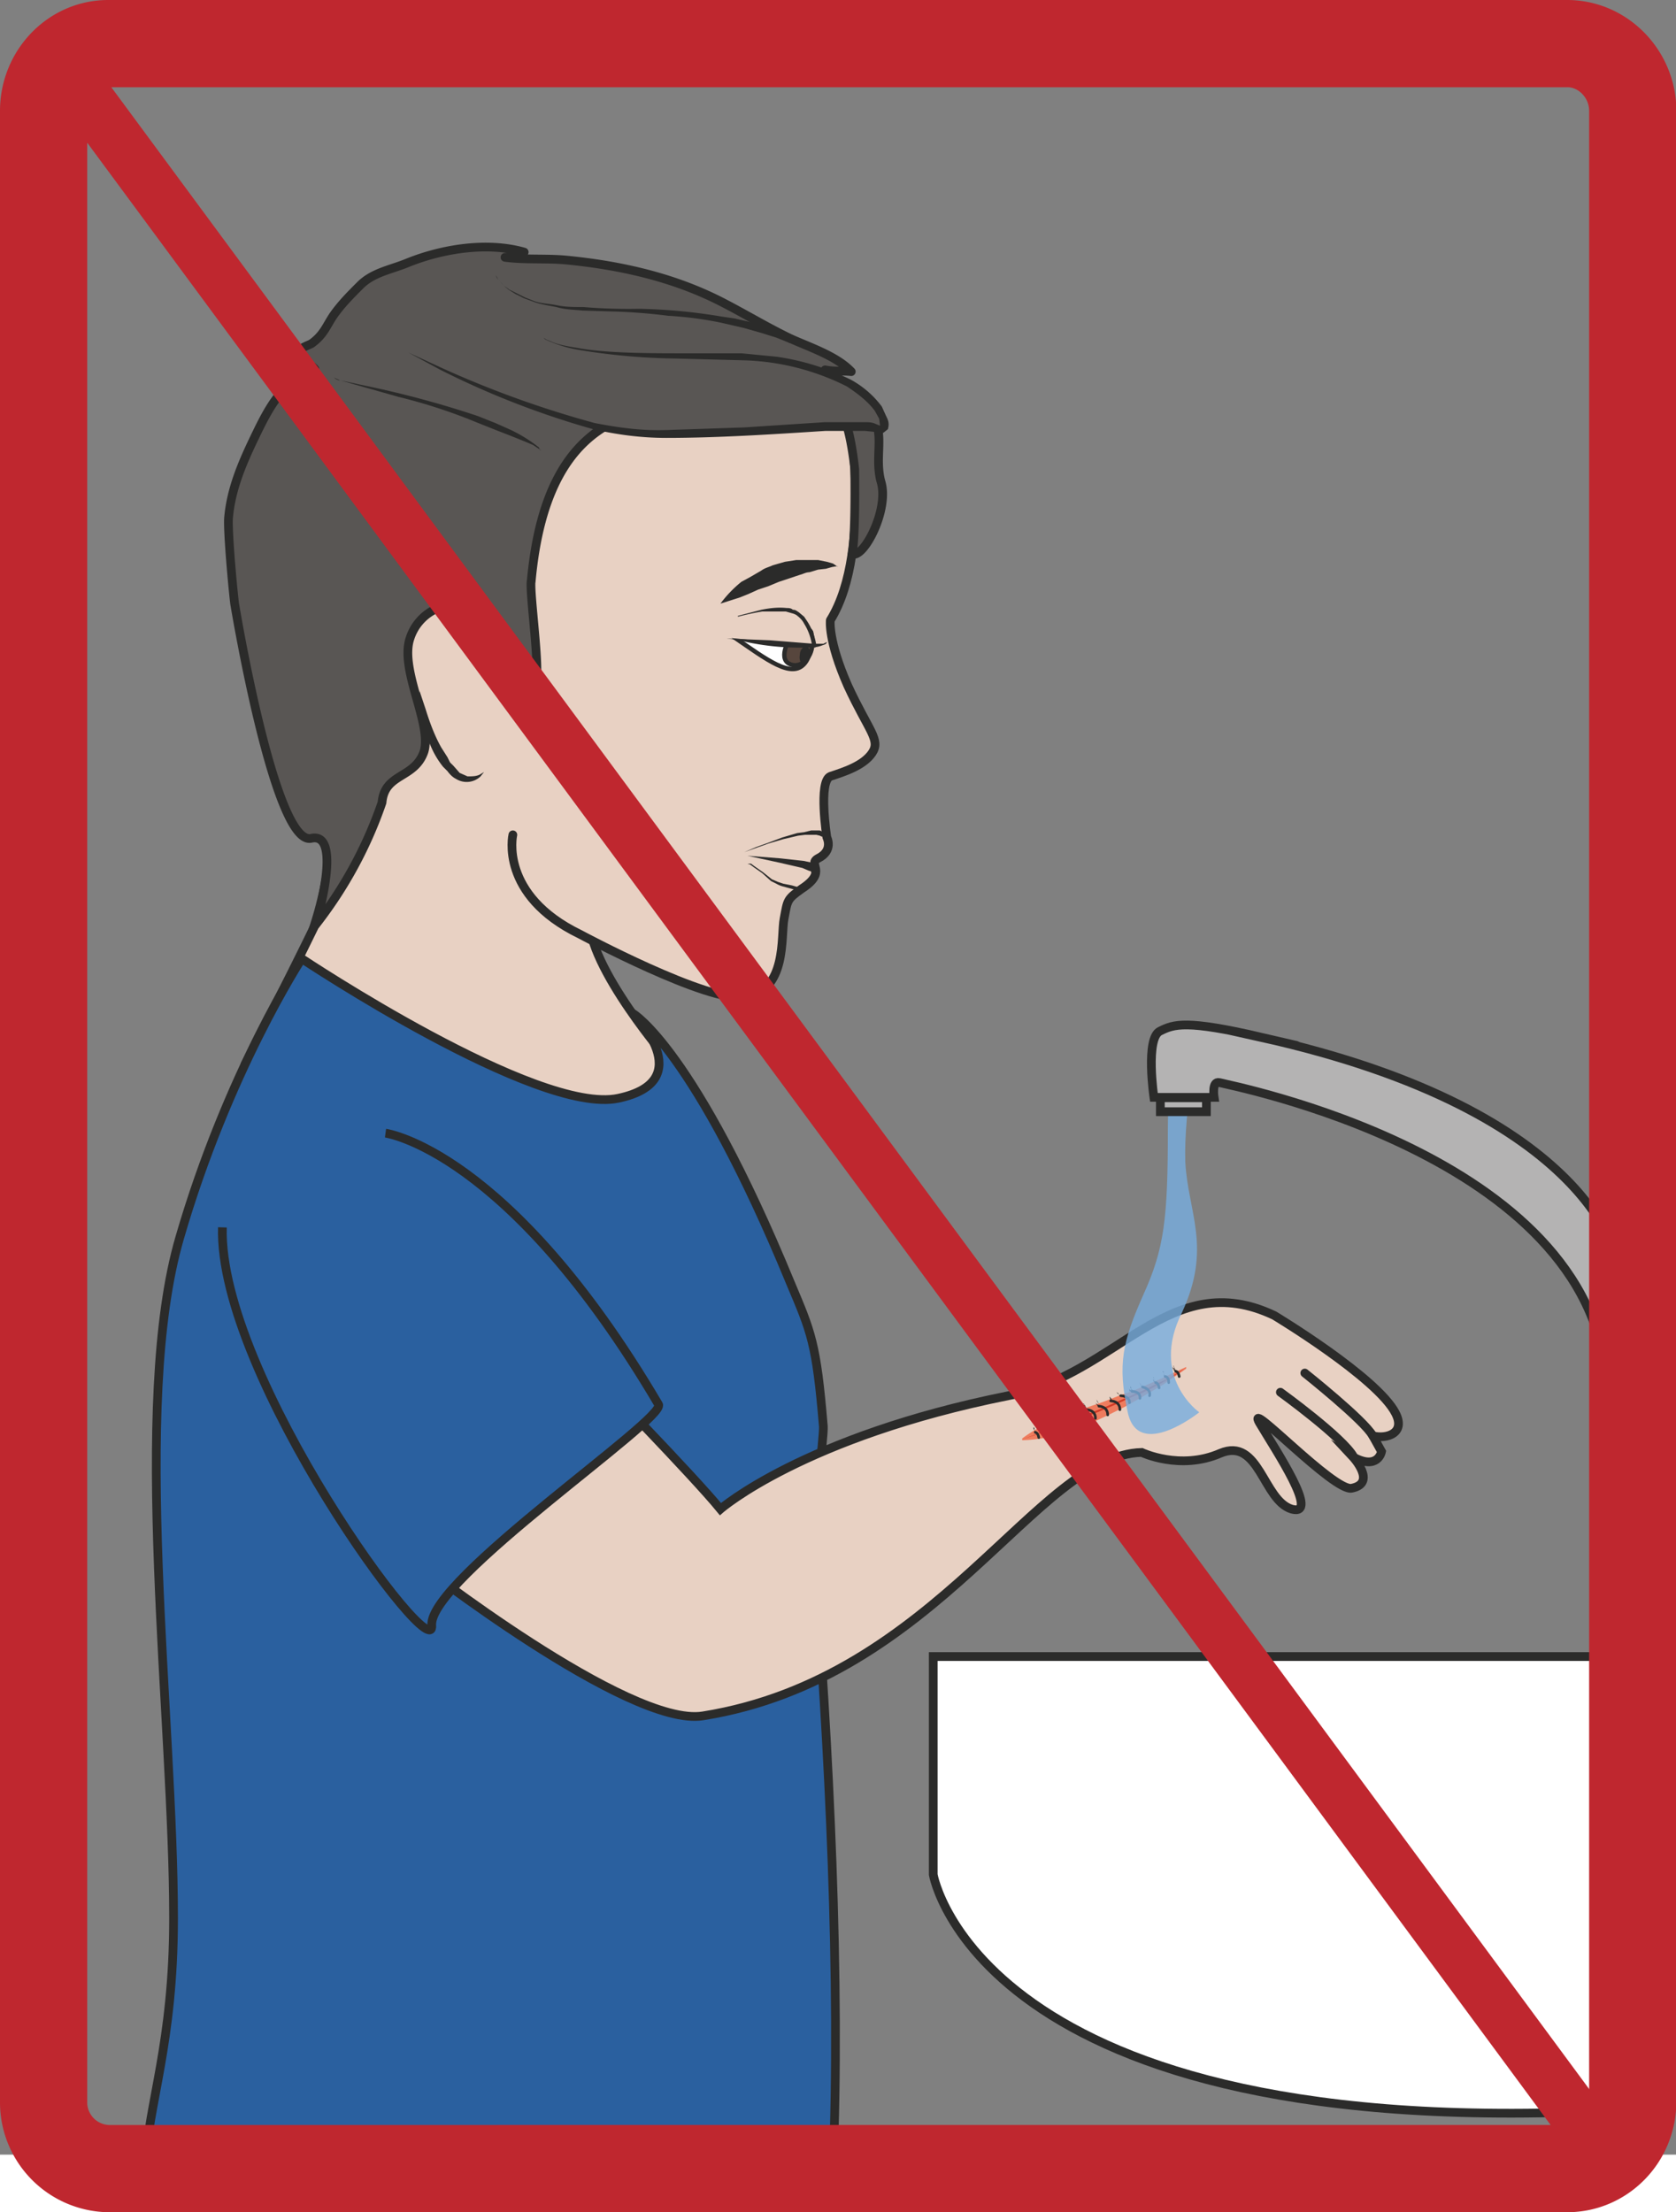 <svg xmlns="http://www.w3.org/2000/svg" viewBox="0 0 240.2 317"><rect x="0" y="0" width="240.2" height="317" fill="#808080" stroke="none"/><defs><clipPath id="a"><path d="M0 253.6h192.2V0H0v253.6z"/></clipPath><clipPath id="b"><path d="M0 253.6h192.2V0H0v253.6z"/></clipPath><clipPath id="c"><path d="M0 253.6h192.2V0H0v253.6z"/></clipPath><clipPath id="d"><path d="M0 253.6h192.2V0H0v253.6z"/></clipPath><clipPath id="e"><path d="M0 253.6h192.2V0H0v253.6z"/></clipPath><clipPath id="f"><path d="M0 253.6h192.2V0H0v253.6z"/></clipPath><clipPath id="g"><path d="M128.7 135.7h8.8V89.2h-8.8v46.5z"/></clipPath><clipPath id="h"><path d="M0 253.6h192.2V0H0v253.6z"/></clipPath><clipPath id="i"><path d="M0 253.6h192.2V0H0v253.6z"/></clipPath></defs><g clip-path="url(#a)" transform="matrix(1.25 0 0 -1.25 0 317)"><path d="M187.2 38.8v24.9H107v-25s5.5-32.3 83.4-26.7" stroke="#2b2b2a" stroke-miterlimit="10" fill="#fff"/></g><g clip-path="url(#b)" transform="matrix(1.25 0 0 -1.25 0 317)"><path d="M84.7 6.3c.5 10 .9 20.9 1.4 27.2 1 12.6 2 60.7 1.2 68.7-1 10.6-9.3 27-13.7 32.3-12.4 14.7-10.6 18.8-9.9 22.4l-25.1 8.8s-.2-4-.7-8.7a41 41 0 00-3.3-13.3s-6.1-13.3-9-27.8c-2.4-13-1.2-14.8 1-33.2 2-18.4 4.3-30.7.4-42.4-2.9-8.9-6.6-22.5-7-33.1" stroke="#2b2b2a" stroke-miterlimit="10" fill="#e8d1c3"/><path stroke-linejoin="round" d="M36.8 165.4s3.4-9.4-.6-17.7c-3.5-7.2-8.1-16.1-8.1-16.1s14-8.3 22.2-7.6c5.6.5 18.4-2.8 24.1-.3 2.7 1 1.7 9 1.7 9s-10.2 12-8.3 16.8" stroke="#2b2b2a" stroke-linecap="round" stroke-miterlimit="10" fill="#e8d1c3"/><path stroke-linejoin="round" d="M16.6 5c.4 7.5 3.3 14.3 3.3 28.7 0 23.1-4.9 58.8.7 78 5.5 19 14 32 14 32s27-18 36.3-16c9.4 2 1.7 9.7 1.7 9.7s7-4.1 18-30.8c2.4-5.7 3-6.9 3.8-16.5.1-1.1-1.3-12.3-1.2-13.5 1.9-23.3 3.2-50.3 2.3-71.6" stroke="#2b2b2a" stroke-miterlimit="10" fill="#2a609f"/></g><g clip-path="url(#c)" transform="matrix(1.25 0 0 -1.25 0 317)"><path stroke-linejoin="round" d="M58.8 157.9s-1.6-6.9 7.7-11.4M66.5 146.5s14.7-7.9 18.9-7.2c4.9.7 4.1 7 4.5 9 .4 2.1.3 2.2 2 3.4 3.1 2 .6 2.8 1.9 3.5 1.8.9 1 2.4 1 2.4s-1 6.4.4 7c1.5.5 3.8 1.2 4.8 2.7 1 1.5-.4 2.5-2.8 7.7-2.3 5.2-2 7.5-2 7.5 5.1 8.2 1.9 25.1 1.9 25.1s-8.5 8.1-30.6 8c-22.2-.3-28.6-25.2-28.5-36.6 0-11.3-1.2-7.2 2.7-20.2 1.1-3.7-2.9-5.6-4.5-11.1" stroke="#2b2b2a" stroke-linecap="round" stroke-miterlimit="10" fill="#e8d1c3"/><path d="M60.9 187c-.2-1.5 1.1-10.4.5-11.7-.4-.8-.2-.7-1-.7-.6 0-1.2.3-1.7.2.3 3.2-.1 8-3.7 9-1.8.6-3.3.9-5 0a5.6 5.6 0 01-3-3.4c-1.2-3.6 2.6-9.9 1.6-13-1.1-3.1-4.5-2.4-4.8-5.8a48 48 0 00-7.6-14s3.2 10.7-.5 9.9c-4.2-1-8.8 26.9-8.8 26.9-.2 1.6-.8 8.1-.7 9.8.3 3.5 1.7 6.6 3.2 9.7 1.6 3.3 3.1 6 6.7 7.4-.4.5-1.6 1.1-1.8 1.6-.3.7.8 1 1.4 1.3 1.4 1 1.7 2 2.5 3.2.9 1.3 2 2.4 3.1 3.5 1.5 1.5 3.6 1.8 5.5 2.6 4 1.6 9.1 2.4 13.3 1.2-.4-.4-1.7-.6-2.2-.6 2.2-.3 4.6-.1 6.9-.3 6.3-.6 12.6-2 18.3-5 2.5-1.3 5-2.8 7.5-4 2.2-1 5.3-2 7-3.8-1 .1-2 0-3 .2 1.8-1.4 3.8-2.8 5.2-4.8 1.8-2.4.4-5 1.2-8 1-3.2-2-8.9-3.3-8.3 0 0 .4 1.5.3 9.7 0 0-.7 7.3-2.4 7.2-1.6 0-9.8 2.5-14 1.2-6.6-1.9-18.8-.1-20.7-21.3" fill="#595654"/><path stroke-linejoin="round" d="M60.9 187c-.2-1.5 1.1-10.4.5-11.7-.4-.8-.2-.7-1-.7-.6 0-1.2.3-1.7.2.3 3.2-.1 8-3.7 9-1.8.6-3.3.9-5 0a5.6 5.6 0 01-3-3.4c-1.2-3.6 2.6-9.9 1.6-13-1.1-3.1-4.5-2.4-4.8-5.8a48 48 0 00-7.6-14s3.2 10.7-.5 9.9c-4.2-1-8.8 26.9-8.8 26.9-.2 1.6-.8 8.1-.7 9.8.3 3.5 1.7 6.6 3.2 9.7 1.6 3.3 3.1 6 6.7 7.4-.4.5-1.6 1.1-1.8 1.6-.3.7.8 1 1.4 1.3 1.4 1 1.7 2 2.5 3.2.9 1.3 2 2.4 3.1 3.5 1.5 1.5 3.6 1.8 5.5 2.6 4 1.6 9.1 2.4 13.3 1.2-.4-.4-1.7-.6-2.2-.6 2.2-.3 4.6-.1 6.9-.3 6.3-.6 12.6-2 18.3-5 2.5-1.3 5-2.8 7.5-4 2.2-1 5.3-2 7-3.8-1 .1-2 0-3 .2 1.8-1.4 3.8-2.8 5.2-4.8 1.8-2.4.4-5 1.2-8 1-3.2-2-8.9-3.3-8.3 0 0 .4 1.5.3 9.7 0 0-.7 7.3-2.4 7.2-1.6 0-9.8 2.5-14 1.2-6.6-1.9-18.8-.1-20.7-21.3z" stroke="#2b2b2a" stroke-linecap="round" stroke-miterlimit="10" fill="none"/><path d="M55.5 165.1l-.4-.5a2.3 2.3 0 00-2.8-.3c-.4.2-.7.5-1 .9l-.5.5a10 10 0 00-1.1 1.7c-.8 1.6-1.3 3.4-1.5 4.8-.2 1.3-.1 2.2-.1 2.2l.7-2.1c.4-1.3 1-3 1.8-4.4l.7-1.1.3-.6.4-.4.7-.8.9-.4c.5 0 1 0 1.4.2l.5.3M62 202l-.3.2-.6.4-1.2.5-1.5.6-1.8.7-2 .8a61.7 61.7 0 01-8.9 2.9A5254.7 5254.7 0 0039 210c-.3 0-.6.2-.7.3l-.2.2.2-.2.7-.3 2.8-.6a112.6 112.6 0 0013-3.5l2-.8 1.8-.8a17 17 0 003.2-2l.1-.3" fill="#2b2b2a"/><path d="M46.8 213.2s16.8-9.3 28.3-9.3c11.4-.1 23.7 1.5 25.5.6s1 5.7-10.9 7.7c-6.4 1.1-22.6-.3-27.4 2.7" fill="#595654"/><path d="M46.8 213.2l3.9-1.8a115.7 115.7 0 0117.5-6.3c2.6-.5 5.3-.9 8.2-.8l8.9.3 9.2.6h4.7c.4 0 .8 0 1.2-.2l.5-.2c.1 0 0 0 0 0l-.1.8-.5.9c-.8 1.1-2 2-3.2 2.8a28 28 0 01-12 3l-7.6.2a73 73 0 00-11.2 1 14.8 14.8 0 00-3.8 1.2l-.2.2.3-.2.7-.3c.7-.3 1.7-.5 3-.7 2.7-.5 6.6-.6 11.2-.6H85l4.1-.4a28.7 28.7 0 008.4-2.6 11 11 0 003.6-3.1l.5-1.1c.2-.4.4-.8.2-1.5l-.5-.4a1 1 0 00-.6 0l-.5.1-1 .1h-4.6c-6.2-.4-12.4-.8-18.2-.8-3 0-5.8.4-8.4 1a97.5 97.5 0 00-17.5 6.8l-3.7 2M56.8 222.1l.2-.3c.1-.3.4-.5.7-.9l.7-.5.8-.4 1-.5 1-.4c.8-.3 1.7-.3 2.7-.5.9-.2 1.9-.2 3-.2a62.4 62.4 0 016.4-.2 64 64 0 009.5-.9l1.4-.2a499.8 499.8 0 013.5-.8l1.7-.5 1.4-.6c.3 0 .4-.4.3-.6a.5.5 0 00-.6-.3l-1.5.6-1.6.5-2.1.6-1.3.3-1.3.3a41.3 41.3 0 01-6.1.8 63.8 63.8 0 01-6.6.5l-3.2.1c-1 .1-2 .1-3 .4-1 .2-1.8.3-2.6.6l-1.1.4-1 .5-.8.5-.6.5-.7.8-.2.4" fill="#2b2b2a"/><path d="M93 181s.2-2.3-.7-3.4c-1.5-1.9-4.4.4-8.2 3 0 0 7.3 1 8.9.5" fill="#fff"/><path stroke-linejoin="round" d="M93 181s.2-2.3-.7-3.4c-1.5-1.9-4.4.4-8.2 3 0 0 7.3 1 8.9.5z" stroke="#2b2b2a" stroke-miterlimit="10" stroke-width=".5" fill="none"/><path stroke-linejoin="round" d="M90.7 180.7s-1.6-2.5-.2-3.2c1.3-.7 3.2.9 2.5 3.6-.3 1-2.3-.4-2.3-.4" stroke="#2b2b2a" stroke-linecap="round" stroke-miterlimit="10" stroke-width=".5" fill="#57463d"/><path d="M92.9 178.4c-.1-.6-.5-1-.8-.9-.3 0-.5.5-.4 1 0 .6.4 1 .7 1 .4 0 .5-.6.5-1.1M84 180.4h1.7l3.8-.3 3.7-.3h1.2l.4.2s0-.2-.3-.3c-.3-.1-.7-.3-1.3-.3a29 29 0 00-7.6.6l-1.6.4M96 188.7l-.6-.1-.7-.2-.9-.1-1-.3c-.4 0-.7-.2-1.1-.3l-1.2-.4-1.2-.4-1.2-.5-1.2-.4-1.1-.5-1-.4-2.2-.7a13.5 13.5 0 002.4 2.5l1.1.6 1.2.7c.4.3.9.4 1.3.6l1.4.4 1.3.2h2.5l1-.2.7-.2.6-.4" fill="#2b2b2a"/><path d="M94.4 158s-1 1.2-9.1-2" fill="#e8d1c3"/><path d="M94.3 157.7h-.1l-.2.1-.4.1H92.3l-.8-.1-1.7-.4-1.7-.5-1.4-.5-1.4-.5 1.4.6 1.4.5 1.6.6 1.7.5.8.1.8.2H94l.4-.2h.1v-.1c.1-.1.1-.3 0-.4h-.3M92 151.4l-1.2.3-1.1.3a3 3 0 00-.7.3l-.6.3-1 .9-1 .7-.4.3-.3.1-.3.2.3-.2h.4l.4-.3 1-.7 1-.8.7-.3.6-.2 1-.2a797.3 797.3 0 001.4-.4c0-.2 0-.3-.2-.3" fill="#2b2b2a"/><path d="M93.2 154.1c-1 .5-4.2.9-7.5 1.4" fill="#e8d1c3"/><path d="M93 153.7l-.3.1-.7.3-2.6.6-3.7.8 3.8-.3 2.7-.3.9-.2.3-.1a.5.5 0 10-.4-1z" fill="#2b2b2a"/><path d="M84.6 183s4.4 1.3 6.4.5 2.4-4 2.4-4l-10 1" fill="#e8d1c3"/><path d="M84.6 183l2.7.7c1 .2 1.9.3 2.9.2.2 0 .5 0 .7-.2.3 0 .4-.1.7-.3l.6-.5.4-.6a7 7 0 001-2.7.2.2 0 00-.3-.2l-5 .4-5 .6 5-.2 5-.4-.2-.2c-.1.8-.4 1.7-.9 2.5-.2.4-.5.7-.9 1a2 2 0 01-.5.2l-.7.2h-2.7a29 29 0 01-2.8-.6" fill="#2b2b2a"/><path d="M197.3-61.1H-14V6.6h211.3v-67.7z" fill="#fff"/></g><g clip-path="url(#d)" transform="matrix(1.25 0 0 -1.25 0 317)"><path d="M68 96.2s11.5-11.8 14.6-15.6c0 0 9.5 8.3 33 13 12.5 2.4 18.5 14.9 30.5 9.2 0 0 11.8-7.1 13.9-11.2 1.2-2.3-1-3-2.6-2.6l1-1.8s-.4-2.2-3.3-.6c0 0 2.8-3-.1-3.6-2-.5-12.3 10.5-10.6 7.5 1.9-3.2 7-10.8 3.7-9.9-3.3 1-3.7 8.3-8.2 6.4-4.6-2-9 .1-9 .1-12-.3-23.4-25.9-50.3-30.2-8.5-1.4-33 17.8-33 17.8" stroke="#2b2b2a" stroke-miterlimit="10" fill="#e8d1c3"/><path stroke-linejoin="round" d="M149.6 96.2s6.8-5.4 7.8-7.2M146.8 94s7.2-5.2 8.4-7.4" stroke="#2b2b2a" stroke-linecap="round" stroke-miterlimit="10" fill="none"/><path stroke-linejoin="round" d="M44.2 123.7s14.1-1.9 31.3-31.1c1-1.6-26.3-20-26-25.3C50 62 25 96 25.5 112.9" stroke="#2b2b2a" stroke-miterlimit="10" fill="#2a609f"/></g><g clip-path="url(#e)" transform="matrix(1.25 0 0 -1.25 0 317)"><path d="M136 96.7l-2.6-1.8-2.9-1.7-1.6-.9-1.8-.9-1.7-.8a16.4 16.4 0 00-4.9-1.7c-1.9-.4-3.3-.4-3.3-.4v.2s1 .8 2.8 1.7a30.2 30.2 0 003 1.3l3.5 1.2 1.8.7 1.7.6 3 1.3 3 1.4v-.2z" fill="#ee7c5e"/><path d="M117.2 88.6l3 1.1 6.5 2.6 3.4 1.5c1.1.4 2.1 1 3 1.4l1.1.5.9.6.7.4-.7-.5-.8-.5-1.2-.7c-.8-.4-1.8-1-3-1.4a90.4 90.4 0 00-9.9-4l-3-1" fill="#d23b27"/><path stroke-linejoin="round" d="M128.5 93.6s1 0 1-.8" stroke="#2b2b2a" stroke-linecap="round" stroke-miterlimit="10" stroke-width=".3" fill="none"/><path d="M128.3 94.2l.1-.2.1-.2v-.3h-.1l-.1.2-.1.1-.2.2.2-.1.1-.2a.7.7 0 01.2-.1v.2l-.1.2-.1.2" fill="#2b2b2a"/><path stroke-linejoin="round" d="M127.4 93s1 0 1-1" stroke="#2b2b2a" stroke-linecap="round" stroke-miterlimit="10" stroke-width=".3" fill="none"/><path d="M127 93.7l.2-.2.2-.2c0-.1.1-.2 0-.4h-.2v.2l-.2.2-.2.2.2-.2.2-.2h.1V93v.2l-.1.3-.2.2" fill="#2b2b2a"/><path stroke-linejoin="round" d="M126 92.4s1 0 1-1" stroke="#2b2b2a" stroke-linecap="round" stroke-miterlimit="10" stroke-width=".3" fill="none"/><path d="M125.7 93.2l.1-.2.2-.3v-.3h-.1l-.1.1-.2.3-.2.1.2-.1.2-.2.2-.1v.2l-.2.2-.1.3" fill="#2b2b2a"/><path stroke-linejoin="round" d="M124.6 92s1 0 1-1" stroke="#2b2b2a" stroke-linecap="round" stroke-miterlimit="10" stroke-width=".3" fill="none"/><path d="M124.2 92.7l.2-.2.1-.2c0-.1.2-.2.1-.4h-.2l-.1.2-.2.2-.2.2s.2 0 .3-.2l.2-.2.1-.1v.2l-.2.3v.2" fill="#2b2b2a"/><path stroke-linejoin="round" d="M123.2 91.4s1 .2 1-1" stroke="#2b2b2a" stroke-linecap="round" stroke-miterlimit="10" stroke-width=".3" fill="none"/><path d="M123 92l.1-.1.1-.2v-.3h-.2l-.1.2-.2.2.2-.1.2-.2v.3l-.1.2" fill="#2b2b2a"/><path stroke-linejoin="round" d="M122 90.9s.9 0 1-1" stroke="#2b2b2a" stroke-linecap="round" stroke-miterlimit="10" stroke-width=".3" fill="none"/><path d="M121.7 91.5l.2-.2v-.2h.1v-.3h-.1l-.1.1-.2.2-.1.2.2-.2.1-.1h.1c0-.1 0-.1 0 0V91.3l-.2.2" fill="#2b2b2a"/><path stroke-linejoin="round" d="M120.8 90.4s.6 0 .7-1" stroke="#2b2b2a" stroke-linecap="round" stroke-miterlimit="10" stroke-width=".3" fill="none"/><path d="M120.5 91l.1-.1.1-.2.1-.3h-.2v.1l-.1.2-.2.2.2-.2.1-.1.1-.1-.1.4v.1" fill="#2b2b2a"/><path stroke-linejoin="round" d="M119.7 90s.6-.2.7-1" stroke="#2b2b2a" stroke-linecap="round" stroke-miterlimit="10" stroke-width=".3" fill="none"/><path d="M119.5 90.4l.2-.2V90h-.1a5 5 0 01-.2.3h.1l.1-.2c.1 0 0 0 0 0s.1 0 0 0v.4" fill="#2b2b2a"/><path stroke-linejoin="round" d="M118.7 89.4s.3 0 .4-.6" stroke="#2b2b2a" stroke-linecap="round" stroke-miterlimit="10" stroke-width=".3" fill="none"/><path d="M118.5 90v-.2l.2-.3v-.1h-.1v.1l-.1.2s0 .1 0 0c0 .1 0 0 0 0l.1-.2v.4" fill="#2b2b2a"/><path stroke-linejoin="round" d="M129.8 94.1s1 0 .9-.8" stroke="#2b2b2a" stroke-linecap="round" stroke-miterlimit="10" stroke-width=".3" fill="none"/><path d="M129.6 94.7v-.2l.2-.2v-.2H129.5v.3l-.2.1.2-.1a10.9 10.9 0 01.2-.3v.4l-.1.2" fill="#2b2b2a"/><path stroke-linejoin="round" d="M131 94.6s1-.2.8-1" stroke="#2b2b2a" stroke-linecap="round" stroke-miterlimit="10" stroke-width=".3" fill="none"/><path d="M131 95.2V95v-.2-.3l-.1.1v.1a9 9 0 01-.3.4l.2-.2v-.2h.2v.5" fill="#2b2b2a"/><path stroke-linejoin="round" d="M132.5 95.1s.3 0 .4-.6" stroke="#2b2b2a" stroke-linecap="round" stroke-miterlimit="10" stroke-width=".3" fill="none"/><path d="M132.2 95.7l.1-.1.1-.4s.1 0 0 0h-.1l-.1.2v.1l.1-.2s.1-.1.1 0c0-.1 0-.1 0 0l-.1.3v.1" fill="#2b2b2a"/><path stroke-linejoin="round" d="M133.6 95.8s.4 0 .4-.7" stroke="#2b2b2a" stroke-linecap="round" stroke-miterlimit="10" stroke-width=".3" fill="none"/><path d="M133.3 96.4l.1-.2.2-.4h-.1l-.1.1v.2l-.2.1.2-.1v-.2h.1l-.1.3v.2" fill="#2b2b2a"/><path stroke-linejoin="round" d="M134.8 96.4s.3 0 .4-.6" stroke="#2b2b2a" stroke-linecap="round" stroke-miterlimit="10" stroke-width=".3" fill="none"/><path d="M134.5 97l.1-.1.2-.4-.1-.1-.1.1a5 5 0 00-.2.4l.2-.2v-.1l.1-.1-.1.3v.2" fill="#2b2b2a"/></g><g clip-path="url(#f)" transform="matrix(1.25 0 0 -1.25 0 317)"><g opacity=".8" clip-path="url(#g)"><path d="M137.5 135.7s-3.6-1.2-3.6-11.5-.4-13.7-2.8-19c-2.4-5.4-3-8-1.8-13.5 1.2-5.6 8.2 0 8.2 0s-5.7 4-2 11.4c3.5 7.5.7 11.5.4 17.3-.2 5.8 1.6 15.3 1.6 15.3" fill="#77adde"/></g></g><path d="M172.9 159.3h-6.6v-2h6.6v2z" stroke="#2b2b2a" stroke-miterlimit="10" fill="#b4b3b3" stroke-width="1.25"/><g clip-path="url(#h)" transform="matrix(1.25 0 0 -1.25 0 317)"><path d="M144.6 134.7c-8.6 2-10 1.5-11.6.7-1.7-.8-.7-7.6-.7-7.6h6.9s-.3 1.9.6 1.7c1-.3 42.6-8.2 44.4-34.3l1.3 13.5s-2.3 17.4-41 26" fill="#b4b3b3"/><path d="M144.6 134.7c-8.6 2-10 1.5-11.6.7-1.7-.8-.7-7.6-.7-7.6h6.9s-.3 1.9.6 1.7c1-.3 42.6-8.2 44.4-34.3l1.3 13.5s-2.3 17.4-41 26z" stroke="#2b2b2a" stroke-miterlimit="10" fill="none"/></g><g clip-path="url(#i)" transform="matrix(1.25 0 0 -1.25 0 317)"><path stroke-linejoin="round" d="M187.2 12.7c0-4.3-3.4-7.7-7.5-7.7H12.4A7.6 7.6 0 005 12.7v228.2c0 4.2 3.3 7.7 7.4 7.7h167.3c4.1 0 7.5-3.5 7.5-7.7V12.7z" stroke="#bf272f" stroke-linecap="round" stroke-miterlimit="10" stroke-width="10" fill="none"/><path stroke-linejoin="round" d="M8 245L184.1 6.5" stroke="#bf272f" stroke-linecap="round" stroke-miterlimit="10" stroke-width="6" fill="none"/></g></svg>